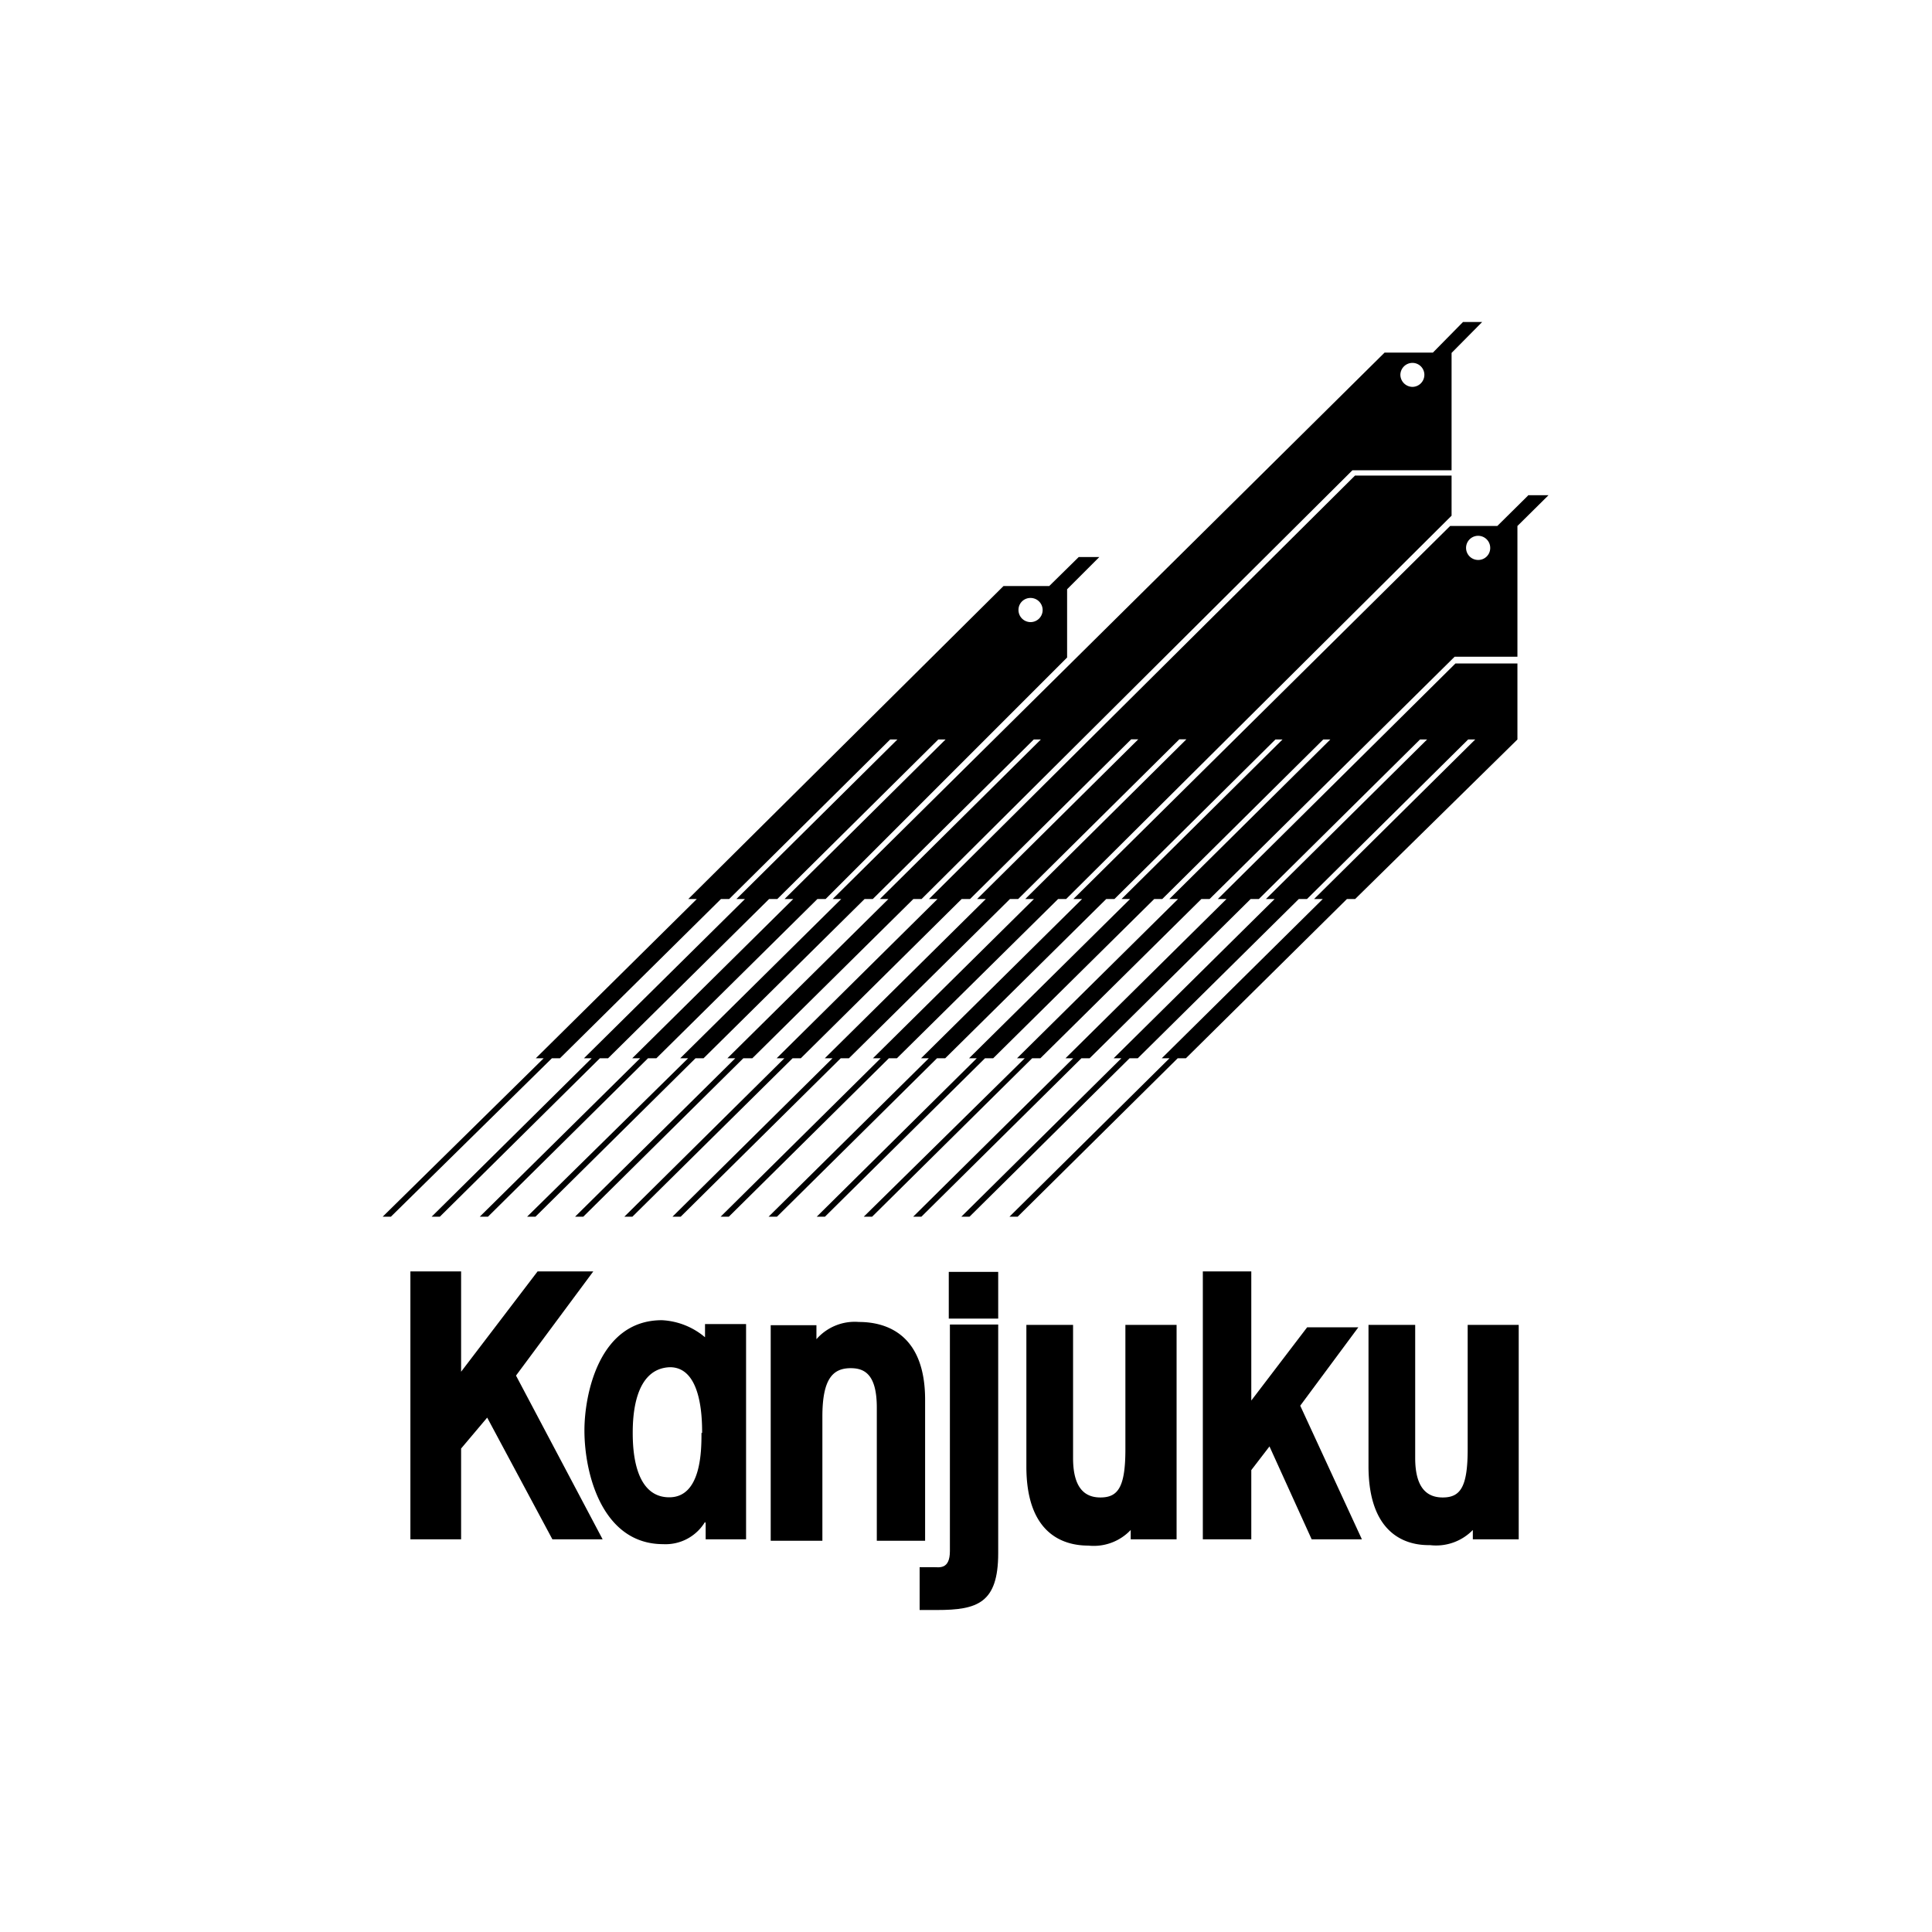 <svg xmlns="http://www.w3.org/2000/svg" viewBox="0 0 120 120"><defs><style>.cls-1{fill:none;}</style></defs><g id="レイヤー_2" data-name="レイヤー 2"><g id="レイヤー_1-2" data-name="レイヤー 1"><polyline points="55.71 65.73 65.72 55.84 66.22 55.84 90.16 32.03 90.16 29.54 84.16 29.54 57.7 55.84 58.23 55.84 48.24 65.73 48.72 65.73 38.78 75.57 39.28 75.57 49.23 65.73 49.74 65.73 59.73 55.84 60.25 55.84 70.26 45.92 70.7 45.92 60.69 55.84 61.23 55.84 51.23 65.73 51.71 65.73 41.77 75.57 42.28 75.57 52.22 65.73 52.73 65.73 62.73 55.84 63.24 55.84 73.25 45.92 73.69 45.92 63.68 55.84 64.22 55.84 54.22 65.73 54.7 65.73 44.76 75.57 45.27 75.57 55.21 65.73 55.72 65.73"/><path d="M87.73,22.54a.74.74,0,0,1,.74.74.75.75,0,0,1-.74.75.76.76,0,0,1-.75-.75.75.75,0,0,1,.75-.74m-41,43.19,10-9.89h.51L84,29.21h6.16V21.92L92.06,20H90.87L89,21.9H86L51.72,55.84h.53l-10,9.89h.49l-10,9.84h.52l9.94-9.84h.5l10-9.89h.51l10-9.91h.44l-10,9.91h.53l-10,9.89h.49l-9.95,9.84h.51l9.94-9.84h.52"/><polyline points="75.64 55.84 76.18 55.84 66.18 65.73 66.66 65.73 56.72 75.57 57.23 75.57 67.17 65.73 67.68 65.73 77.68 55.84 78.19 55.84 88.2 45.93 88.64 45.93 78.63 55.84 79.17 55.84 69.17 65.73 69.65 65.73 59.71 75.57 60.22 75.57 70.16 65.73 70.67 65.73 80.67 55.84 81.18 55.84 91.19 45.93 91.63 45.93 81.62 55.84 82.16 55.84 72.16 65.73 72.64 65.73 62.7 75.57 63.21 75.57 73.15 65.73 73.66 65.73 83.66 55.84 84.17 55.84 94.25 45.93 94.25 41.21 90.4 41.21 75.64 55.84"/><path d="M91.82,34.78a.75.75,0,1,1,.74-.74.74.74,0,0,1-.74.74m3.09-4L93,32.67H90.07L66.67,55.84h.54l-10,9.89h.48l-9.95,9.84h.52l9.94-9.84h.51l10-9.89h.51l10-9.91h.44l-10,9.91h.53l-10,9.89h.48l-9.94,9.84h.51l9.94-9.84h.51l10-9.89h.5l10-9.91h.44l-10,9.91h.54l-10,9.89h.48l-10,9.84h.52l9.94-9.84h.51l10-9.89h.51L90.35,40.79h3.9V32.67l1.93-1.91H94.91"/><path d="M64,37.14a.75.75,0,1,1-.74.75.74.74,0,0,1,.74-.75M40.77,65.73l10-9.89h.51l15-15V36.6l2-2H67l-1.83,1.8H62.33L42.75,55.84h.53l-10,9.89h.49l-10,9.84h.51l10-9.84h.5l10-9.89h.51l10-9.91h.45l-10,9.91h.53l-10,9.89h.48l-9.94,9.84h.51l9.94-9.84h.51l10-9.89h.51l10-9.91h.45l-10,9.91h.54l-10,9.89h.49L29.8,75.57h.51l9.94-9.84h.52"/><polygon points="28.64 95.61 25.49 95.61 25.49 78.97 28.64 78.97 28.64 85.2 33.39 78.97 36.85 78.97 32.05 85.44 37.43 95.61 34.31 95.61 30.26 88.05 28.64 89.97 28.64 95.61"/><path d="M43.61,89c0-1-.06-4.08-2-4.08C39.39,85,39.3,88,39.3,89s.09,4,2.27,4c2,0,2-2.94,2-4m.22,5.53h0a2.86,2.86,0,0,1-2.6,1.38c-3.75,0-4.89-4.31-4.89-7.07,0-2.19.89-6.84,4.81-6.84a4.49,4.49,0,0,1,2.68,1.06h0v-.82h2.55V95.61H43.83v-1"/><path d="M62,81.9H58.93V79H62Zm0,14.57c0,3.1-1.29,3.53-3.8,3.53H57.12V97.34H58c.33,0,1,.16,1-1V82.27H62v14.2"/><path d="M73.08,95.61H70.23v-.4l0-.18A3.16,3.16,0,0,1,67.6,96c-1.68,0-3.85-.84-3.85-4.91V82.29h2.9v8.27c0,2,.84,2.45,1.7,2.45,1.1,0,1.55-.65,1.55-3V82.29h3.18V95.61"/><path d="M47.87,82.31h2.84v.87a3.16,3.16,0,0,1,2.64-1.07c1.69,0,4.11.75,4.11,4.83V95.7h-3V87.43c0-2.05-.75-2.45-1.62-2.45-1.1,0-1.76.65-1.76,3V95.7H47.87V82.31"/><path d="M94.32,95.61H91.48v-.4l0-.18a3.18,3.18,0,0,1-2.66.94C87.15,96,85,95.13,85,91.06V82.29h2.9v8.27c0,2,.85,2.45,1.71,2.45,1.1,0,1.55-.65,1.55-3V82.29h3.17V95.61"/><polygon points="77.72 95.61 74.71 95.61 74.71 78.97 77.72 78.97 77.72 86.99 81.19 82.44 84.37 82.44 80.76 87.31 84.59 95.61 81.47 95.61 78.85 89.84 77.72 91.31 77.72 95.61"/><rect class="cls-1" width="120" height="120"/></g></g></svg>